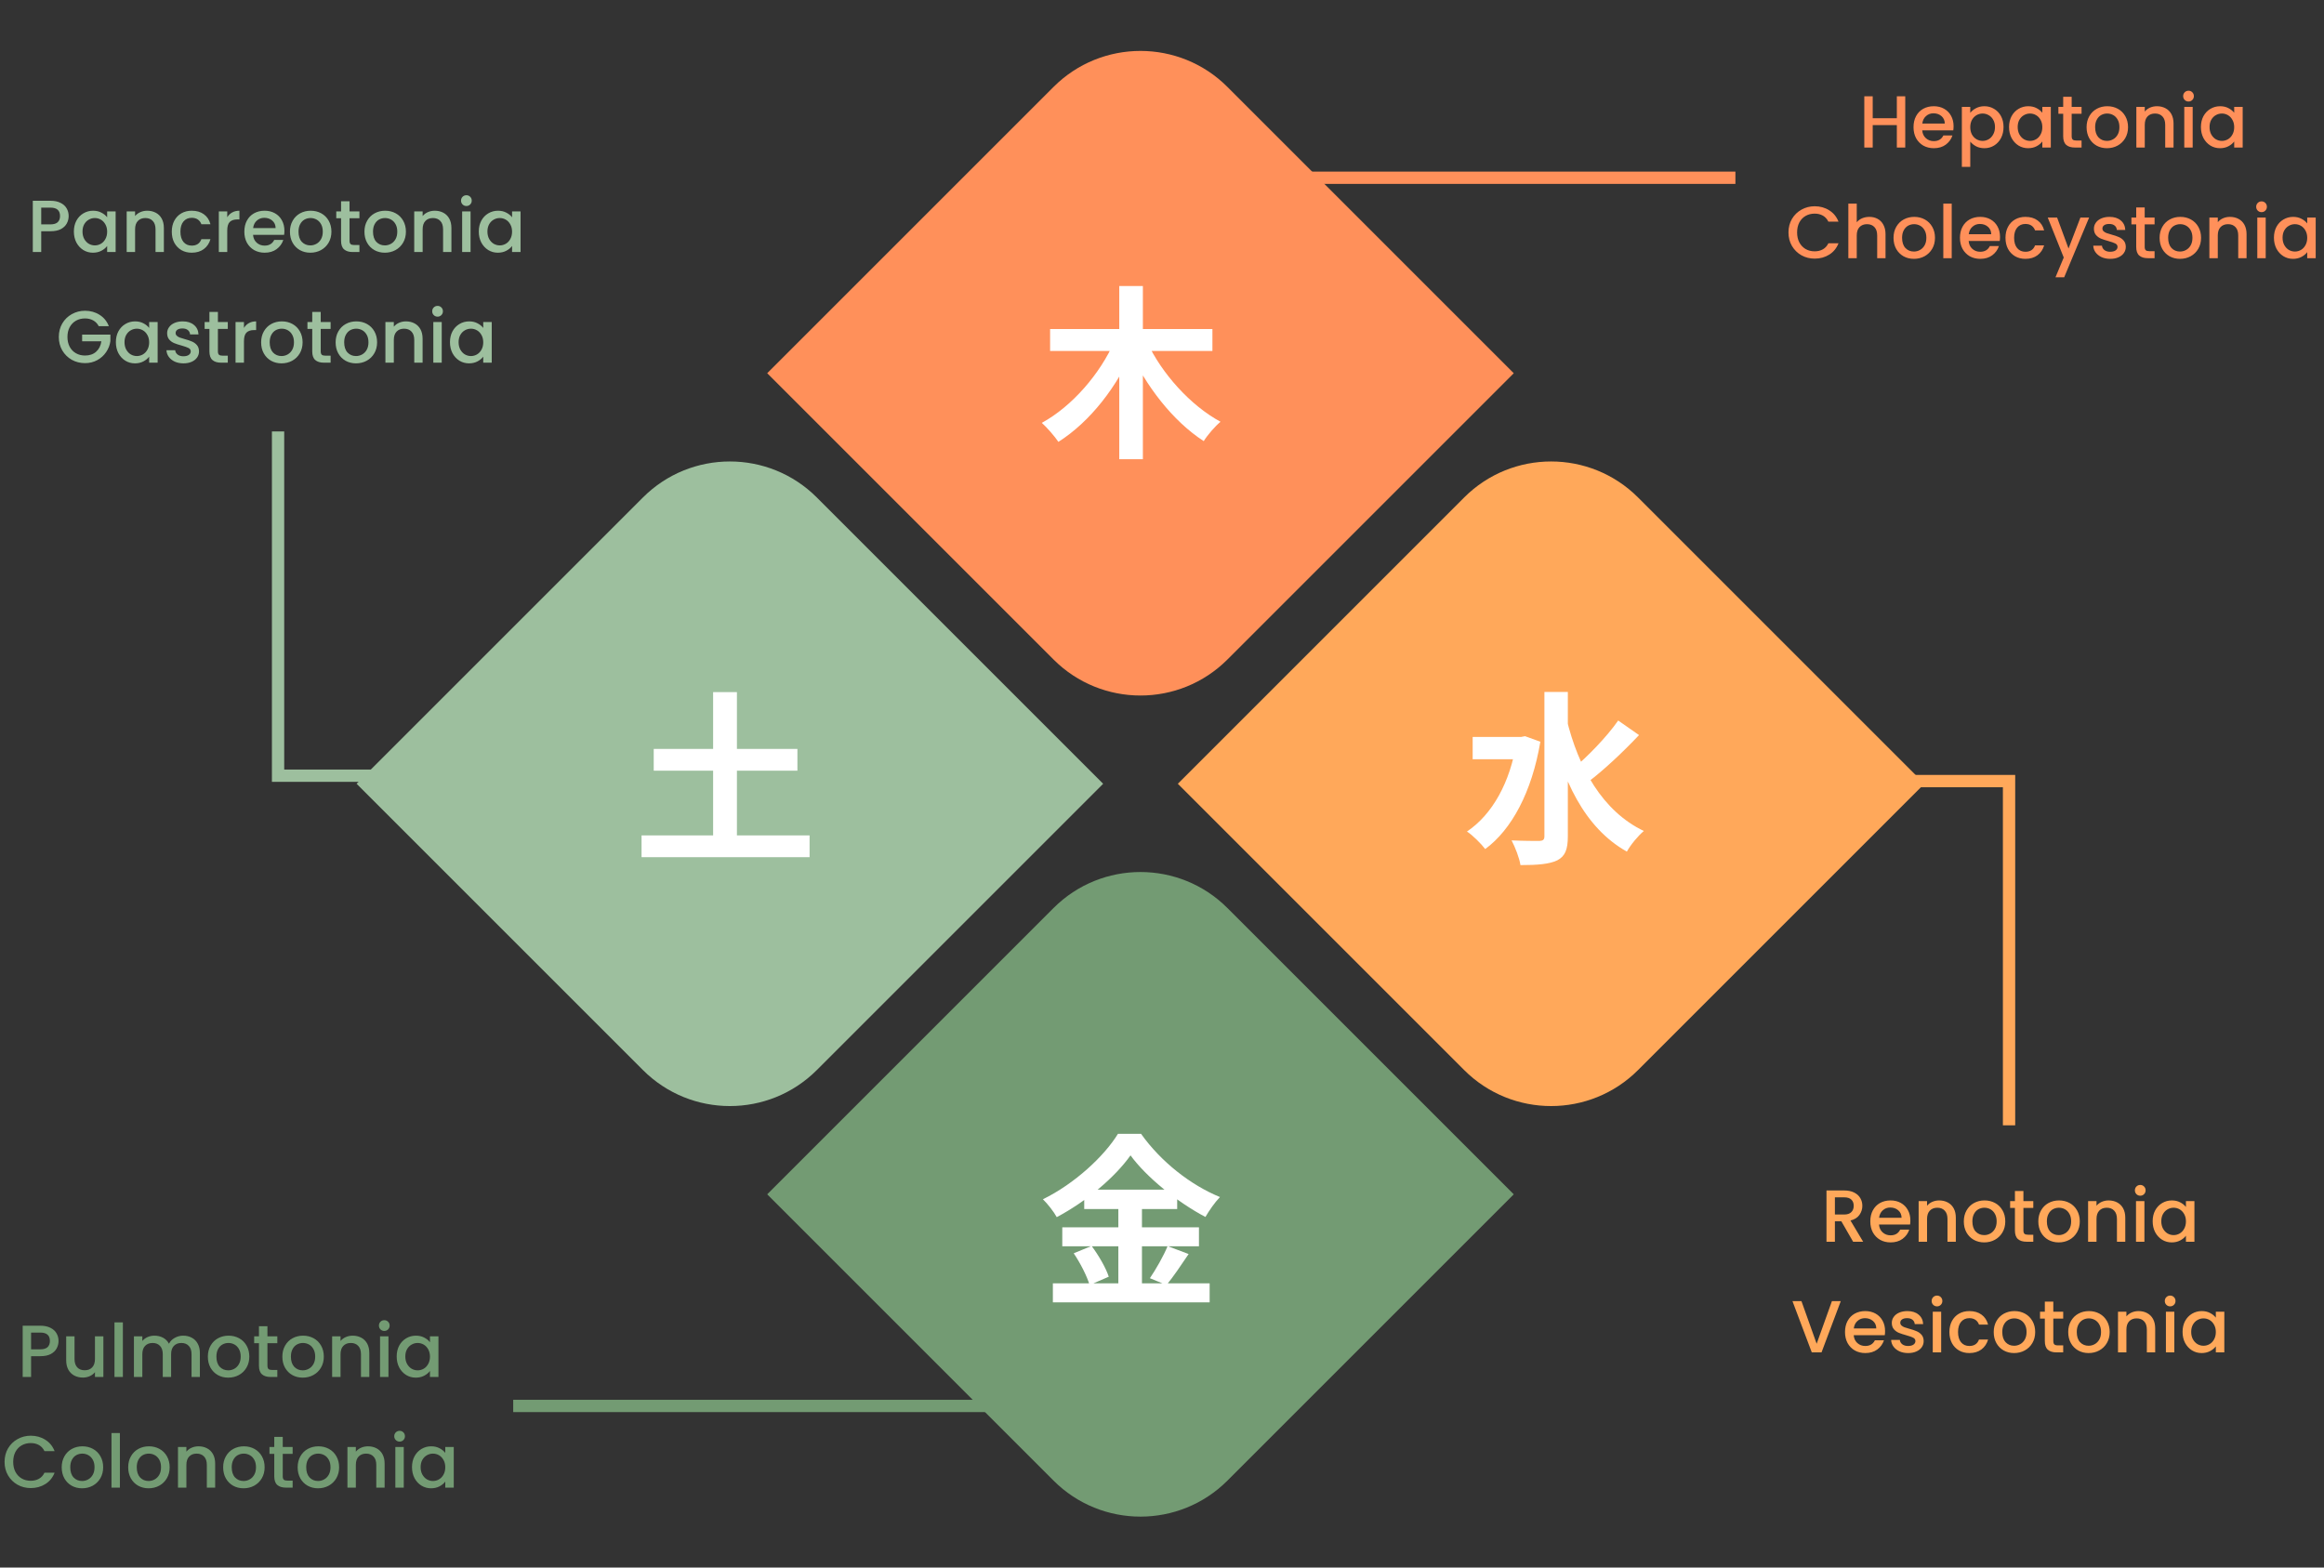 <svg width="378" height="255" viewBox="0 0 378 255" fill="none" xmlns="http://www.w3.org/2000/svg">
<rect x="0" y="0" width="378" height="255" fill="#333333" stroke="none"/>
<path d="M309.89 15.66V24H308.522V20.352H304.598V24H303.23V15.66H304.598V19.236H308.522V15.66H309.89ZM317.751 20.532C317.751 20.78 317.735 21.004 317.703 21.204H312.651C312.691 21.732 312.887 22.156 313.239 22.476C313.591 22.796 314.023 22.956 314.535 22.956C315.271 22.956 315.791 22.648 316.095 22.032H317.571C317.371 22.64 317.007 23.14 316.479 23.532C315.959 23.916 315.311 24.108 314.535 24.108C313.903 24.108 313.335 23.968 312.831 23.688C312.335 23.4 311.943 23 311.655 22.488C311.375 21.968 311.235 21.368 311.235 20.688C311.235 20.008 311.371 19.412 311.643 18.9C311.923 18.38 312.311 17.98 312.807 17.7C313.311 17.42 313.887 17.28 314.535 17.28C315.159 17.28 315.715 17.416 316.203 17.688C316.691 17.96 317.071 18.344 317.343 18.84C317.615 19.328 317.751 19.892 317.751 20.532ZM316.323 20.1C316.315 19.596 316.135 19.192 315.783 18.888C315.431 18.584 314.995 18.432 314.475 18.432C314.003 18.432 313.599 18.584 313.263 18.888C312.927 19.184 312.727 19.588 312.663 20.1H316.323ZM320.465 18.36C320.697 18.056 321.013 17.8 321.413 17.592C321.813 17.384 322.265 17.28 322.769 17.28C323.345 17.28 323.869 17.424 324.341 17.712C324.821 17.992 325.197 18.388 325.469 18.9C325.741 19.412 325.877 20 325.877 20.664C325.877 21.328 325.741 21.924 325.469 22.452C325.197 22.972 324.821 23.38 324.341 23.676C323.869 23.964 323.345 24.108 322.769 24.108C322.265 24.108 321.817 24.008 321.425 23.808C321.033 23.6 320.713 23.344 320.465 23.04V27.144H319.097V17.388H320.465V18.36ZM324.485 20.664C324.485 20.208 324.389 19.816 324.197 19.488C324.013 19.152 323.765 18.9 323.453 18.732C323.149 18.556 322.821 18.468 322.469 18.468C322.125 18.468 321.797 18.556 321.485 18.732C321.181 18.908 320.933 19.164 320.741 19.5C320.557 19.836 320.465 20.232 320.465 20.688C320.465 21.144 320.557 21.544 320.741 21.888C320.933 22.224 321.181 22.48 321.485 22.656C321.797 22.832 322.125 22.92 322.469 22.92C322.821 22.92 323.149 22.832 323.453 22.656C323.765 22.472 324.013 22.208 324.197 21.864C324.389 21.52 324.485 21.12 324.485 20.664ZM326.774 20.664C326.774 20 326.91 19.412 327.182 18.9C327.462 18.388 327.838 17.992 328.31 17.712C328.79 17.424 329.318 17.28 329.894 17.28C330.414 17.28 330.866 17.384 331.25 17.592C331.642 17.792 331.954 18.044 332.186 18.348V17.388H333.566V24H332.186V23.016C331.954 23.328 331.638 23.588 331.238 23.796C330.838 24.004 330.382 24.108 329.87 24.108C329.302 24.108 328.782 23.964 328.31 23.676C327.838 23.38 327.462 22.972 327.182 22.452C326.91 21.924 326.774 21.328 326.774 20.664ZM332.186 20.688C332.186 20.232 332.09 19.836 331.898 19.5C331.714 19.164 331.47 18.908 331.166 18.732C330.862 18.556 330.534 18.468 330.182 18.468C329.83 18.468 329.502 18.556 329.198 18.732C328.894 18.9 328.646 19.152 328.454 19.488C328.27 19.816 328.178 20.208 328.178 20.664C328.178 21.12 328.27 21.52 328.454 21.864C328.646 22.208 328.894 22.472 329.198 22.656C329.51 22.832 329.838 22.92 330.182 22.92C330.534 22.92 330.862 22.832 331.166 22.656C331.47 22.48 331.714 22.224 331.898 21.888C332.09 21.544 332.186 21.144 332.186 20.688ZM336.959 18.504V22.164C336.959 22.412 337.015 22.592 337.127 22.704C337.247 22.808 337.447 22.86 337.727 22.86H338.567V24H337.487C336.871 24 336.399 23.856 336.071 23.568C335.743 23.28 335.579 22.812 335.579 22.164V18.504H334.799V17.388H335.579V15.744H336.959V17.388H338.567V18.504H336.959ZM342.696 24.108C342.072 24.108 341.508 23.968 341.004 23.688C340.5 23.4 340.104 23 339.816 22.488C339.528 21.968 339.384 21.368 339.384 20.688C339.384 20.016 339.532 19.42 339.828 18.9C340.124 18.38 340.528 17.98 341.04 17.7C341.552 17.42 342.124 17.28 342.756 17.28C343.388 17.28 343.96 17.42 344.472 17.7C344.984 17.98 345.388 18.38 345.684 18.9C345.98 19.42 346.128 20.016 346.128 20.688C346.128 21.36 345.976 21.956 345.672 22.476C345.368 22.996 344.952 23.4 344.424 23.688C343.904 23.968 343.328 24.108 342.696 24.108ZM342.696 22.92C343.048 22.92 343.376 22.836 343.68 22.668C343.992 22.5 344.244 22.248 344.436 21.912C344.628 21.576 344.724 21.168 344.724 20.688C344.724 20.208 344.632 19.804 344.448 19.476C344.264 19.14 344.02 18.888 343.716 18.72C343.412 18.552 343.084 18.468 342.732 18.468C342.38 18.468 342.052 18.552 341.748 18.72C341.452 18.888 341.216 19.14 341.04 19.476C340.864 19.804 340.776 20.208 340.776 20.688C340.776 21.4 340.956 21.952 341.316 22.344C341.684 22.728 342.144 22.92 342.696 22.92ZM350.816 17.28C351.336 17.28 351.8 17.388 352.208 17.604C352.624 17.82 352.948 18.14 353.18 18.564C353.412 18.988 353.528 19.5 353.528 20.1V24H352.172V20.304C352.172 19.712 352.024 19.26 351.728 18.948C351.432 18.628 351.028 18.468 350.516 18.468C350.004 18.468 349.596 18.628 349.292 18.948C348.996 19.26 348.848 19.712 348.848 20.304V24H347.48V17.388H348.848V18.144C349.072 17.872 349.356 17.66 349.7 17.508C350.052 17.356 350.424 17.28 350.816 17.28ZM355.969 16.512C355.721 16.512 355.513 16.428 355.345 16.26C355.177 16.092 355.093 15.884 355.093 15.636C355.093 15.388 355.177 15.18 355.345 15.012C355.513 14.844 355.721 14.76 355.969 14.76C356.209 14.76 356.413 14.844 356.581 15.012C356.749 15.18 356.833 15.388 356.833 15.636C356.833 15.884 356.749 16.092 356.581 16.26C356.413 16.428 356.209 16.512 355.969 16.512ZM356.641 17.388V24H355.273V17.388H356.641ZM357.981 20.664C357.981 20 358.117 19.412 358.389 18.9C358.669 18.388 359.045 17.992 359.517 17.712C359.997 17.424 360.525 17.28 361.101 17.28C361.621 17.28 362.073 17.384 362.457 17.592C362.849 17.792 363.161 18.044 363.393 18.348V17.388H364.773V24H363.393V23.016C363.161 23.328 362.845 23.588 362.445 23.796C362.045 24.004 361.589 24.108 361.077 24.108C360.509 24.108 359.989 23.964 359.517 23.676C359.045 23.38 358.669 22.972 358.389 22.452C358.117 21.924 357.981 21.328 357.981 20.664ZM363.393 20.688C363.393 20.232 363.297 19.836 363.105 19.5C362.921 19.164 362.677 18.908 362.373 18.732C362.069 18.556 361.741 18.468 361.389 18.468C361.037 18.468 360.709 18.556 360.405 18.732C360.101 18.9 359.853 19.152 359.661 19.488C359.477 19.816 359.385 20.208 359.385 20.664C359.385 21.12 359.477 21.52 359.661 21.864C359.853 22.208 360.101 22.472 360.405 22.656C360.717 22.832 361.045 22.92 361.389 22.92C361.741 22.92 362.069 22.832 362.373 22.656C362.677 22.48 362.921 22.224 363.105 21.888C363.297 21.544 363.393 21.144 363.393 20.688ZM290.897 37.812C290.897 36.996 291.085 36.264 291.461 35.616C291.845 34.968 292.361 34.464 293.009 34.104C293.665 33.736 294.381 33.552 295.157 33.552C296.045 33.552 296.833 33.772 297.521 34.212C298.217 34.644 298.721 35.26 299.033 36.06H297.389C297.173 35.62 296.873 35.292 296.489 35.076C296.105 34.86 295.661 34.752 295.157 34.752C294.605 34.752 294.113 34.876 293.681 35.124C293.249 35.372 292.909 35.728 292.661 36.192C292.421 36.656 292.301 37.196 292.301 37.812C292.301 38.428 292.421 38.968 292.661 39.432C292.909 39.896 293.249 40.256 293.681 40.512C294.113 40.76 294.605 40.884 295.157 40.884C295.661 40.884 296.105 40.776 296.489 40.56C296.873 40.344 297.173 40.016 297.389 39.576H299.033C298.721 40.376 298.217 40.992 297.521 41.424C296.833 41.856 296.045 42.072 295.157 42.072C294.373 42.072 293.657 41.892 293.009 41.532C292.361 41.164 291.845 40.656 291.461 40.008C291.085 39.36 290.897 38.628 290.897 37.812ZM304.054 35.28C304.558 35.28 305.006 35.388 305.398 35.604C305.798 35.82 306.11 36.14 306.334 36.564C306.566 36.988 306.682 37.5 306.682 38.1V42H305.326V38.304C305.326 37.712 305.178 37.26 304.882 36.948C304.586 36.628 304.182 36.468 303.67 36.468C303.158 36.468 302.75 36.628 302.446 36.948C302.15 37.26 302.002 37.712 302.002 38.304V42H300.634V33.12H302.002V36.156C302.234 35.876 302.526 35.66 302.878 35.508C303.238 35.356 303.63 35.28 304.054 35.28ZM311.295 42.108C310.671 42.108 310.107 41.968 309.603 41.688C309.099 41.4 308.703 41 308.415 40.488C308.127 39.968 307.983 39.368 307.983 38.688C307.983 38.016 308.131 37.42 308.427 36.9C308.723 36.38 309.127 35.98 309.639 35.7C310.151 35.42 310.723 35.28 311.355 35.28C311.987 35.28 312.559 35.42 313.071 35.7C313.583 35.98 313.987 36.38 314.283 36.9C314.579 37.42 314.727 38.016 314.727 38.688C314.727 39.36 314.575 39.956 314.271 40.476C313.967 40.996 313.551 41.4 313.023 41.688C312.503 41.968 311.927 42.108 311.295 42.108ZM311.295 40.92C311.647 40.92 311.975 40.836 312.279 40.668C312.591 40.5 312.843 40.248 313.035 39.912C313.227 39.576 313.323 39.168 313.323 38.688C313.323 38.208 313.231 37.804 313.047 37.476C312.863 37.14 312.619 36.888 312.315 36.72C312.011 36.552 311.683 36.468 311.331 36.468C310.979 36.468 310.651 36.552 310.347 36.72C310.051 36.888 309.815 37.14 309.639 37.476C309.463 37.804 309.375 38.208 309.375 38.688C309.375 39.4 309.555 39.952 309.915 40.344C310.283 40.728 310.743 40.92 311.295 40.92ZM317.448 33.12V42H316.08V33.12H317.448ZM325.304 38.532C325.304 38.78 325.288 39.004 325.256 39.204H320.204C320.244 39.732 320.44 40.156 320.792 40.476C321.144 40.796 321.576 40.956 322.088 40.956C322.824 40.956 323.344 40.648 323.648 40.032H325.124C324.924 40.64 324.56 41.14 324.032 41.532C323.512 41.916 322.864 42.108 322.088 42.108C321.456 42.108 320.888 41.968 320.384 41.688C319.888 41.4 319.496 41 319.208 40.488C318.928 39.968 318.788 39.368 318.788 38.688C318.788 38.008 318.924 37.412 319.196 36.9C319.476 36.38 319.864 35.98 320.36 35.7C320.864 35.42 321.44 35.28 322.088 35.28C322.712 35.28 323.268 35.416 323.756 35.688C324.244 35.96 324.624 36.344 324.896 36.84C325.168 37.328 325.304 37.892 325.304 38.532ZM323.876 38.1C323.868 37.596 323.688 37.192 323.336 36.888C322.984 36.584 322.548 36.432 322.028 36.432C321.556 36.432 321.152 36.584 320.816 36.888C320.48 37.184 320.28 37.588 320.216 38.1H323.876ZM326.194 38.688C326.194 38.008 326.33 37.412 326.602 36.9C326.882 36.38 327.266 35.98 327.754 35.7C328.242 35.42 328.802 35.28 329.434 35.28C330.234 35.28 330.894 35.472 331.414 35.856C331.942 36.232 332.298 36.772 332.482 37.476H331.006C330.886 37.148 330.694 36.892 330.43 36.708C330.166 36.524 329.834 36.432 329.434 36.432C328.874 36.432 328.426 36.632 328.09 37.032C327.762 37.424 327.598 37.976 327.598 38.688C327.598 39.4 327.762 39.956 328.09 40.356C328.426 40.756 328.874 40.956 329.434 40.956C330.226 40.956 330.75 40.608 331.006 39.912H332.482C332.29 40.584 331.93 41.12 331.402 41.52C330.874 41.912 330.218 42.108 329.434 42.108C328.802 42.108 328.242 41.968 327.754 41.688C327.266 41.4 326.882 41 326.602 40.488C326.33 39.968 326.194 39.368 326.194 38.688ZM339.797 35.388L335.741 45.108H334.325L335.669 41.892L333.065 35.388H334.589L336.449 40.428L338.381 35.388H339.797ZM343.23 42.108C342.71 42.108 342.242 42.016 341.826 41.832C341.418 41.64 341.094 41.384 340.854 41.064C340.614 40.736 340.486 40.372 340.47 39.972H341.886C341.91 40.252 342.042 40.488 342.282 40.68C342.53 40.864 342.838 40.956 343.206 40.956C343.59 40.956 343.886 40.884 344.094 40.74C344.31 40.588 344.418 40.396 344.418 40.164C344.418 39.916 344.298 39.732 344.058 39.612C343.826 39.492 343.454 39.36 342.942 39.216C342.446 39.08 342.042 38.948 341.73 38.82C341.418 38.692 341.146 38.496 340.914 38.232C340.69 37.968 340.578 37.62 340.578 37.188C340.578 36.836 340.682 36.516 340.89 36.228C341.098 35.932 341.394 35.7 341.778 35.532C342.17 35.364 342.618 35.28 343.122 35.28C343.874 35.28 344.478 35.472 344.934 35.856C345.398 36.232 345.646 36.748 345.678 37.404H344.31C344.286 37.108 344.166 36.872 343.95 36.696C343.734 36.52 343.442 36.432 343.074 36.432C342.714 36.432 342.438 36.5 342.246 36.636C342.054 36.772 341.958 36.952 341.958 37.176C341.958 37.352 342.022 37.5 342.15 37.62C342.278 37.74 342.434 37.836 342.618 37.908C342.802 37.972 343.074 38.056 343.434 38.16C343.914 38.288 344.306 38.42 344.61 38.556C344.922 38.684 345.19 38.876 345.414 39.132C345.638 39.388 345.754 39.728 345.762 40.152C345.762 40.528 345.658 40.864 345.45 41.16C345.242 41.456 344.946 41.688 344.562 41.856C344.186 42.024 343.742 42.108 343.23 42.108ZM348.836 36.504V40.164C348.836 40.412 348.892 40.592 349.004 40.704C349.124 40.808 349.324 40.86 349.604 40.86H350.444V42H349.364C348.748 42 348.276 41.856 347.948 41.568C347.62 41.28 347.456 40.812 347.456 40.164V36.504H346.676V35.388H347.456V33.744H348.836V35.388H350.444V36.504H348.836ZM354.573 42.108C353.949 42.108 353.385 41.968 352.881 41.688C352.377 41.4 351.981 41 351.693 40.488C351.405 39.968 351.261 39.368 351.261 38.688C351.261 38.016 351.409 37.42 351.705 36.9C352.001 36.38 352.405 35.98 352.917 35.7C353.429 35.42 354.001 35.28 354.633 35.28C355.265 35.28 355.837 35.42 356.349 35.7C356.861 35.98 357.265 36.38 357.561 36.9C357.857 37.42 358.005 38.016 358.005 38.688C358.005 39.36 357.853 39.956 357.549 40.476C357.245 40.996 356.829 41.4 356.301 41.688C355.781 41.968 355.205 42.108 354.573 42.108ZM354.573 40.92C354.925 40.92 355.253 40.836 355.557 40.668C355.869 40.5 356.121 40.248 356.313 39.912C356.505 39.576 356.601 39.168 356.601 38.688C356.601 38.208 356.509 37.804 356.325 37.476C356.141 37.14 355.897 36.888 355.593 36.72C355.289 36.552 354.961 36.468 354.609 36.468C354.257 36.468 353.929 36.552 353.625 36.72C353.329 36.888 353.093 37.14 352.917 37.476C352.741 37.804 352.653 38.208 352.653 38.688C352.653 39.4 352.833 39.952 353.193 40.344C353.561 40.728 354.021 40.92 354.573 40.92ZM362.693 35.28C363.213 35.28 363.677 35.388 364.085 35.604C364.501 35.82 364.825 36.14 365.057 36.564C365.289 36.988 365.405 37.5 365.405 38.1V42H364.049V38.304C364.049 37.712 363.901 37.26 363.605 36.948C363.309 36.628 362.905 36.468 362.393 36.468C361.881 36.468 361.473 36.628 361.169 36.948C360.873 37.26 360.725 37.712 360.725 38.304V42H359.357V35.388H360.725V36.144C360.949 35.872 361.233 35.66 361.577 35.508C361.929 35.356 362.301 35.28 362.693 35.28ZM367.846 34.512C367.598 34.512 367.39 34.428 367.222 34.26C367.054 34.092 366.97 33.884 366.97 33.636C366.97 33.388 367.054 33.18 367.222 33.012C367.39 32.844 367.598 32.76 367.846 32.76C368.086 32.76 368.29 32.844 368.458 33.012C368.626 33.18 368.71 33.388 368.71 33.636C368.71 33.884 368.626 34.092 368.458 34.26C368.29 34.428 368.086 34.512 367.846 34.512ZM368.518 35.388V42H367.15V35.388H368.518ZM369.858 38.664C369.858 38 369.994 37.412 370.266 36.9C370.546 36.388 370.922 35.992 371.394 35.712C371.874 35.424 372.402 35.28 372.978 35.28C373.498 35.28 373.95 35.384 374.334 35.592C374.726 35.792 375.038 36.044 375.27 36.348V35.388H376.65V42H375.27V41.016C375.038 41.328 374.722 41.588 374.322 41.796C373.922 42.004 373.466 42.108 372.954 42.108C372.386 42.108 371.866 41.964 371.394 41.676C370.922 41.38 370.546 40.972 370.266 40.452C369.994 39.924 369.858 39.328 369.858 38.664ZM375.27 38.688C375.27 38.232 375.174 37.836 374.982 37.5C374.798 37.164 374.554 36.908 374.25 36.732C373.946 36.556 373.618 36.468 373.266 36.468C372.914 36.468 372.586 36.556 372.282 36.732C371.978 36.9 371.73 37.152 371.538 37.488C371.354 37.816 371.262 38.208 371.262 38.664C371.262 39.12 371.354 39.52 371.538 39.864C371.73 40.208 371.978 40.472 372.282 40.656C372.594 40.832 372.922 40.92 373.266 40.92C373.618 40.92 373.946 40.832 374.25 40.656C374.554 40.48 374.798 40.224 374.982 39.888C375.174 39.544 375.27 39.144 375.27 38.688Z" fill="#FF905A"/>
<path d="M11.168 35.144C11.168 35.568 11.068 35.968 10.867 36.344C10.668 36.72 10.348 37.028 9.908 37.268C9.468 37.5 8.904 37.616 8.216 37.616H6.704V41H5.336V32.66H8.216C8.856 32.66 9.396 32.772 9.836 32.996C10.284 33.212 10.616 33.508 10.832 33.884C11.056 34.26 11.168 34.68 11.168 35.144ZM8.216 36.5C8.736 36.5 9.124 36.384 9.38 36.152C9.636 35.912 9.764 35.576 9.764 35.144C9.764 34.232 9.248 33.776 8.216 33.776H6.704V36.5H8.216ZM12.016 37.664C12.016 37 12.152 36.412 12.424 35.9C12.704 35.388 13.08 34.992 13.552 34.712C14.032 34.424 14.56 34.28 15.136 34.28C15.656 34.28 16.108 34.384 16.492 34.592C16.884 34.792 17.196 35.044 17.428 35.348V34.388H18.808V41H17.428V40.016C17.196 40.328 16.88 40.588 16.48 40.796C16.08 41.004 15.624 41.108 15.112 41.108C14.544 41.108 14.024 40.964 13.552 40.676C13.08 40.38 12.704 39.972 12.424 39.452C12.152 38.924 12.016 38.328 12.016 37.664ZM17.428 37.688C17.428 37.232 17.332 36.836 17.14 36.5C16.956 36.164 16.712 35.908 16.408 35.732C16.104 35.556 15.776 35.468 15.424 35.468C15.072 35.468 14.744 35.556 14.44 35.732C14.136 35.9 13.888 36.152 13.696 36.488C13.512 36.816 13.42 37.208 13.42 37.664C13.42 38.12 13.512 38.52 13.696 38.864C13.888 39.208 14.136 39.472 14.44 39.656C14.752 39.832 15.08 39.92 15.424 39.92C15.776 39.92 16.104 39.832 16.408 39.656C16.712 39.48 16.956 39.224 17.14 38.888C17.332 38.544 17.428 38.144 17.428 37.688ZM23.941 34.28C24.461 34.28 24.925 34.388 25.333 34.604C25.749 34.82 26.073 35.14 26.305 35.564C26.537 35.988 26.653 36.5 26.653 37.1V41H25.297V37.304C25.297 36.712 25.149 36.26 24.853 35.948C24.557 35.628 24.153 35.468 23.641 35.468C23.129 35.468 22.721 35.628 22.417 35.948C22.121 36.26 21.973 36.712 21.973 37.304V41H20.605V34.388H21.973V35.144C22.197 34.872 22.481 34.66 22.825 34.508C23.177 34.356 23.549 34.28 23.941 34.28ZM27.942 37.688C27.942 37.008 28.078 36.412 28.35 35.9C28.63 35.38 29.014 34.98 29.502 34.7C29.99 34.42 30.55 34.28 31.182 34.28C31.982 34.28 32.642 34.472 33.162 34.856C33.69 35.232 34.046 35.772 34.23 36.476H32.754C32.634 36.148 32.442 35.892 32.178 35.708C31.914 35.524 31.582 35.432 31.182 35.432C30.622 35.432 30.174 35.632 29.838 36.032C29.51 36.424 29.346 36.976 29.346 37.688C29.346 38.4 29.51 38.956 29.838 39.356C30.174 39.756 30.622 39.956 31.182 39.956C31.974 39.956 32.498 39.608 32.754 38.912H34.23C34.038 39.584 33.678 40.12 33.15 40.52C32.622 40.912 31.966 41.108 31.182 41.108C30.55 41.108 29.99 40.968 29.502 40.688C29.014 40.4 28.63 40 28.35 39.488C28.078 38.968 27.942 38.368 27.942 37.688ZM36.961 35.348C37.161 35.012 37.425 34.752 37.753 34.568C38.089 34.376 38.485 34.28 38.941 34.28V35.696H38.593C38.057 35.696 37.649 35.832 37.369 36.104C37.097 36.376 36.961 36.848 36.961 37.52V41H35.593V34.388H36.961V35.348ZM46.259 37.532C46.259 37.78 46.243 38.004 46.211 38.204H41.159C41.199 38.732 41.395 39.156 41.747 39.476C42.099 39.796 42.531 39.956 43.043 39.956C43.779 39.956 44.299 39.648 44.603 39.032H46.079C45.879 39.64 45.515 40.14 44.987 40.532C44.467 40.916 43.819 41.108 43.043 41.108C42.411 41.108 41.843 40.968 41.339 40.688C40.843 40.4 40.451 40 40.163 39.488C39.883 38.968 39.743 38.368 39.743 37.688C39.743 37.008 39.879 36.412 40.151 35.9C40.431 35.38 40.819 34.98 41.315 34.7C41.819 34.42 42.395 34.28 43.043 34.28C43.667 34.28 44.223 34.416 44.711 34.688C45.199 34.96 45.579 35.344 45.851 35.84C46.123 36.328 46.259 36.892 46.259 37.532ZM44.831 37.1C44.823 36.596 44.643 36.192 44.291 35.888C43.939 35.584 43.503 35.432 42.983 35.432C42.511 35.432 42.107 35.584 41.771 35.888C41.435 36.184 41.235 36.588 41.171 37.1H44.831ZM50.473 41.108C49.849 41.108 49.285 40.968 48.781 40.688C48.277 40.4 47.881 40 47.593 39.488C47.305 38.968 47.161 38.368 47.161 37.688C47.161 37.016 47.309 36.42 47.605 35.9C47.901 35.38 48.305 34.98 48.817 34.7C49.329 34.42 49.901 34.28 50.533 34.28C51.165 34.28 51.737 34.42 52.249 34.7C52.761 34.98 53.165 35.38 53.461 35.9C53.757 36.42 53.905 37.016 53.905 37.688C53.905 38.36 53.753 38.956 53.449 39.476C53.145 39.996 52.729 40.4 52.201 40.688C51.681 40.968 51.105 41.108 50.473 41.108ZM50.473 39.92C50.825 39.92 51.153 39.836 51.457 39.668C51.769 39.5 52.021 39.248 52.213 38.912C52.405 38.576 52.501 38.168 52.501 37.688C52.501 37.208 52.409 36.804 52.225 36.476C52.041 36.14 51.797 35.888 51.493 35.72C51.189 35.552 50.861 35.468 50.509 35.468C50.157 35.468 49.829 35.552 49.525 35.72C49.229 35.888 48.993 36.14 48.817 36.476C48.641 36.804 48.553 37.208 48.553 37.688C48.553 38.4 48.733 38.952 49.093 39.344C49.461 39.728 49.921 39.92 50.473 39.92ZM56.853 35.504V39.164C56.853 39.412 56.909 39.592 57.021 39.704C57.141 39.808 57.341 39.86 57.621 39.86H58.461V41H57.381C56.765 41 56.293 40.856 55.965 40.568C55.637 40.28 55.473 39.812 55.473 39.164V35.504H54.693V34.388H55.473V32.744H56.853V34.388H58.461V35.504H56.853ZM62.59 41.108C61.966 41.108 61.402 40.968 60.898 40.688C60.394 40.4 59.998 40 59.71 39.488C59.422 38.968 59.278 38.368 59.278 37.688C59.278 37.016 59.426 36.42 59.722 35.9C60.018 35.38 60.422 34.98 60.934 34.7C61.446 34.42 62.018 34.28 62.65 34.28C63.282 34.28 63.854 34.42 64.366 34.7C64.878 34.98 65.282 35.38 65.578 35.9C65.874 36.42 66.022 37.016 66.022 37.688C66.022 38.36 65.87 38.956 65.566 39.476C65.262 39.996 64.846 40.4 64.318 40.688C63.798 40.968 63.222 41.108 62.59 41.108ZM62.59 39.92C62.942 39.92 63.27 39.836 63.574 39.668C63.886 39.5 64.138 39.248 64.33 38.912C64.522 38.576 64.618 38.168 64.618 37.688C64.618 37.208 64.526 36.804 64.342 36.476C64.158 36.14 63.914 35.888 63.61 35.72C63.306 35.552 62.978 35.468 62.626 35.468C62.274 35.468 61.946 35.552 61.642 35.72C61.346 35.888 61.11 36.14 60.934 36.476C60.758 36.804 60.67 37.208 60.67 37.688C60.67 38.4 60.85 38.952 61.21 39.344C61.578 39.728 62.038 39.92 62.59 39.92ZM70.711 34.28C71.231 34.28 71.695 34.388 72.103 34.604C72.519 34.82 72.843 35.14 73.075 35.564C73.307 35.988 73.423 36.5 73.423 37.1V41H72.067V37.304C72.067 36.712 71.919 36.26 71.623 35.948C71.327 35.628 70.923 35.468 70.411 35.468C69.899 35.468 69.491 35.628 69.187 35.948C68.891 36.26 68.743 36.712 68.743 37.304V41H67.375V34.388H68.743V35.144C68.967 34.872 69.251 34.66 69.595 34.508C69.947 34.356 70.319 34.28 70.711 34.28ZM75.864 33.512C75.616 33.512 75.408 33.428 75.24 33.26C75.072 33.092 74.988 32.884 74.988 32.636C74.988 32.388 75.072 32.18 75.24 32.012C75.408 31.844 75.616 31.76 75.864 31.76C76.104 31.76 76.308 31.844 76.476 32.012C76.644 32.18 76.728 32.388 76.728 32.636C76.728 32.884 76.644 33.092 76.476 33.26C76.308 33.428 76.104 33.512 75.864 33.512ZM76.536 34.388V41H75.168V34.388H76.536ZM77.876 37.664C77.876 37 78.012 36.412 78.284 35.9C78.564 35.388 78.94 34.992 79.412 34.712C79.892 34.424 80.42 34.28 80.996 34.28C81.516 34.28 81.968 34.384 82.352 34.592C82.744 34.792 83.056 35.044 83.288 35.348V34.388H84.668V41H83.288V40.016C83.056 40.328 82.74 40.588 82.34 40.796C81.94 41.004 81.484 41.108 80.972 41.108C80.404 41.108 79.884 40.964 79.412 40.676C78.94 40.38 78.564 39.972 78.284 39.452C78.012 38.924 77.876 38.328 77.876 37.664ZM83.288 37.688C83.288 37.232 83.192 36.836 83 36.5C82.816 36.164 82.572 35.908 82.268 35.732C81.964 35.556 81.636 35.468 81.284 35.468C80.932 35.468 80.604 35.556 80.3 35.732C79.996 35.9 79.748 36.152 79.556 36.488C79.372 36.816 79.28 37.208 79.28 37.664C79.28 38.12 79.372 38.52 79.556 38.864C79.748 39.208 79.996 39.472 80.3 39.656C80.612 39.832 80.94 39.92 81.284 39.92C81.636 39.92 81.964 39.832 82.268 39.656C82.572 39.48 82.816 39.224 83 38.888C83.192 38.544 83.288 38.144 83.288 37.688ZM16.059 53.06C15.843 52.644 15.543 52.332 15.159 52.124C14.775 51.908 14.331 51.8 13.827 51.8C13.275 51.8 12.783 51.924 12.351 52.172C11.919 52.42 11.579 52.772 11.331 53.228C11.091 53.684 10.971 54.212 10.971 54.812C10.971 55.412 11.091 55.944 11.331 56.408C11.579 56.864 11.919 57.216 12.351 57.464C12.783 57.712 13.275 57.836 13.827 57.836C14.571 57.836 15.175 57.628 15.639 57.212C16.103 56.796 16.387 56.232 16.491 55.52H13.359V54.428H17.955V55.496C17.867 56.144 17.635 56.74 17.259 57.284C16.891 57.828 16.407 58.264 15.807 58.592C15.215 58.912 14.555 59.072 13.827 59.072C13.043 59.072 12.327 58.892 11.679 58.532C11.031 58.164 10.515 57.656 10.131 57.008C9.755 56.36 9.567 55.628 9.567 54.812C9.567 53.996 9.755 53.264 10.131 52.616C10.515 51.968 11.031 51.464 11.679 51.104C12.335 50.736 13.051 50.552 13.827 50.552C14.715 50.552 15.503 50.772 16.191 51.212C16.887 51.644 17.391 52.26 17.703 53.06H16.059ZM18.848 55.664C18.848 55 18.984 54.412 19.256 53.9C19.536 53.388 19.912 52.992 20.384 52.712C20.864 52.424 21.392 52.28 21.968 52.28C22.488 52.28 22.94 52.384 23.324 52.592C23.716 52.792 24.028 53.044 24.26 53.348V52.388H25.64V59H24.26V58.016C24.028 58.328 23.712 58.588 23.312 58.796C22.912 59.004 22.456 59.108 21.944 59.108C21.376 59.108 20.856 58.964 20.384 58.676C19.912 58.38 19.536 57.972 19.256 57.452C18.984 56.924 18.848 56.328 18.848 55.664ZM24.26 55.688C24.26 55.232 24.164 54.836 23.972 54.5C23.788 54.164 23.544 53.908 23.24 53.732C22.936 53.556 22.608 53.468 22.256 53.468C21.904 53.468 21.576 53.556 21.272 53.732C20.968 53.9 20.72 54.152 20.528 54.488C20.344 54.816 20.252 55.208 20.252 55.664C20.252 56.12 20.344 56.52 20.528 56.864C20.72 57.208 20.968 57.472 21.272 57.656C21.584 57.832 21.912 57.92 22.256 57.92C22.608 57.92 22.936 57.832 23.24 57.656C23.544 57.48 23.788 57.224 23.972 56.888C24.164 56.544 24.26 56.144 24.26 55.688ZM29.837 59.108C29.317 59.108 28.849 59.016 28.433 58.832C28.025 58.64 27.701 58.384 27.461 58.064C27.221 57.736 27.093 57.372 27.077 56.972H28.493C28.517 57.252 28.649 57.488 28.889 57.68C29.137 57.864 29.445 57.956 29.813 57.956C30.197 57.956 30.493 57.884 30.701 57.74C30.917 57.588 31.025 57.396 31.025 57.164C31.025 56.916 30.905 56.732 30.665 56.612C30.433 56.492 30.061 56.36 29.549 56.216C29.053 56.08 28.649 55.948 28.337 55.82C28.025 55.692 27.753 55.496 27.521 55.232C27.297 54.968 27.185 54.62 27.185 54.188C27.185 53.836 27.289 53.516 27.497 53.228C27.705 52.932 28.001 52.7 28.385 52.532C28.777 52.364 29.225 52.28 29.729 52.28C30.481 52.28 31.085 52.472 31.541 52.856C32.005 53.232 32.253 53.748 32.285 54.404H30.917C30.893 54.108 30.773 53.872 30.557 53.696C30.341 53.52 30.049 53.432 29.681 53.432C29.321 53.432 29.045 53.5 28.853 53.636C28.661 53.772 28.565 53.952 28.565 54.176C28.565 54.352 28.629 54.5 28.757 54.62C28.885 54.74 29.041 54.836 29.225 54.908C29.409 54.972 29.681 55.056 30.041 55.16C30.521 55.288 30.913 55.42 31.217 55.556C31.529 55.684 31.797 55.876 32.021 56.132C32.245 56.388 32.361 56.728 32.369 57.152C32.369 57.528 32.265 57.864 32.057 58.16C31.849 58.456 31.553 58.688 31.169 58.856C30.793 59.024 30.349 59.108 29.837 59.108ZM35.443 53.504V57.164C35.443 57.412 35.499 57.592 35.611 57.704C35.731 57.808 35.931 57.86 36.211 57.86H37.051V59H35.971C35.355 59 34.883 58.856 34.555 58.568C34.227 58.28 34.063 57.812 34.063 57.164V53.504H33.283V52.388H34.063V50.744H35.443V52.388H37.051V53.504H35.443ZM39.68 53.348C39.88 53.012 40.144 52.752 40.472 52.568C40.808 52.376 41.204 52.28 41.66 52.28V53.696H41.312C40.776 53.696 40.368 53.832 40.088 54.104C39.816 54.376 39.68 54.848 39.68 55.52V59H38.312V52.388H39.68V53.348ZM45.786 59.108C45.162 59.108 44.598 58.968 44.094 58.688C43.59 58.4 43.194 58 42.906 57.488C42.618 56.968 42.474 56.368 42.474 55.688C42.474 55.016 42.622 54.42 42.918 53.9C43.214 53.38 43.618 52.98 44.13 52.7C44.642 52.42 45.214 52.28 45.846 52.28C46.478 52.28 47.05 52.42 47.562 52.7C48.074 52.98 48.478 53.38 48.774 53.9C49.07 54.42 49.218 55.016 49.218 55.688C49.218 56.36 49.066 56.956 48.762 57.476C48.458 57.996 48.042 58.4 47.514 58.688C46.994 58.968 46.418 59.108 45.786 59.108ZM45.786 57.92C46.138 57.92 46.466 57.836 46.77 57.668C47.082 57.5 47.334 57.248 47.526 56.912C47.718 56.576 47.814 56.168 47.814 55.688C47.814 55.208 47.722 54.804 47.538 54.476C47.354 54.14 47.11 53.888 46.806 53.72C46.502 53.552 46.174 53.468 45.822 53.468C45.47 53.468 45.142 53.552 44.838 53.72C44.542 53.888 44.306 54.14 44.13 54.476C43.954 54.804 43.866 55.208 43.866 55.688C43.866 56.4 44.046 56.952 44.406 57.344C44.774 57.728 45.234 57.92 45.786 57.92ZM52.166 53.504V57.164C52.166 57.412 52.222 57.592 52.334 57.704C52.454 57.808 52.654 57.86 52.934 57.86H53.774V59H52.694C52.078 59 51.606 58.856 51.278 58.568C50.95 58.28 50.786 57.812 50.786 57.164V53.504H50.006V52.388H50.786V50.744H52.166V52.388H53.774V53.504H52.166ZM57.903 59.108C57.279 59.108 56.715 58.968 56.211 58.688C55.707 58.4 55.311 58 55.023 57.488C54.735 56.968 54.591 56.368 54.591 55.688C54.591 55.016 54.739 54.42 55.035 53.9C55.331 53.38 55.735 52.98 56.247 52.7C56.759 52.42 57.331 52.28 57.963 52.28C58.595 52.28 59.167 52.42 59.679 52.7C60.191 52.98 60.595 53.38 60.891 53.9C61.187 54.42 61.335 55.016 61.335 55.688C61.335 56.36 61.183 56.956 60.879 57.476C60.575 57.996 60.159 58.4 59.631 58.688C59.111 58.968 58.535 59.108 57.903 59.108ZM57.903 57.92C58.255 57.92 58.583 57.836 58.887 57.668C59.199 57.5 59.451 57.248 59.643 56.912C59.835 56.576 59.931 56.168 59.931 55.688C59.931 55.208 59.839 54.804 59.655 54.476C59.471 54.14 59.227 53.888 58.923 53.72C58.619 53.552 58.291 53.468 57.939 53.468C57.587 53.468 57.259 53.552 56.955 53.72C56.659 53.888 56.423 54.14 56.247 54.476C56.071 54.804 55.983 55.208 55.983 55.688C55.983 56.4 56.163 56.952 56.523 57.344C56.891 57.728 57.351 57.92 57.903 57.92ZM66.023 52.28C66.543 52.28 67.007 52.388 67.415 52.604C67.831 52.82 68.155 53.14 68.387 53.564C68.619 53.988 68.735 54.5 68.735 55.1V59H67.379V55.304C67.379 54.712 67.231 54.26 66.935 53.948C66.639 53.628 66.235 53.468 65.723 53.468C65.211 53.468 64.803 53.628 64.499 53.948C64.203 54.26 64.055 54.712 64.055 55.304V59H62.687V52.388H64.055V53.144C64.279 52.872 64.563 52.66 64.907 52.508C65.259 52.356 65.631 52.28 66.023 52.28ZM71.176 51.512C70.928 51.512 70.72 51.428 70.552 51.26C70.384 51.092 70.3 50.884 70.3 50.636C70.3 50.388 70.384 50.18 70.552 50.012C70.72 49.844 70.928 49.76 71.176 49.76C71.416 49.76 71.62 49.844 71.788 50.012C71.956 50.18 72.04 50.388 72.04 50.636C72.04 50.884 71.956 51.092 71.788 51.26C71.62 51.428 71.416 51.512 71.176 51.512ZM71.848 52.388V59H70.48V52.388H71.848ZM73.188 55.664C73.188 55 73.324 54.412 73.596 53.9C73.876 53.388 74.252 52.992 74.724 52.712C75.204 52.424 75.732 52.28 76.308 52.28C76.828 52.28 77.28 52.384 77.664 52.592C78.056 52.792 78.368 53.044 78.6 53.348V52.388H79.98V59H78.6V58.016C78.368 58.328 78.052 58.588 77.652 58.796C77.252 59.004 76.796 59.108 76.284 59.108C75.716 59.108 75.196 58.964 74.724 58.676C74.252 58.38 73.876 57.972 73.596 57.452C73.324 56.924 73.188 56.328 73.188 55.664ZM78.6 55.688C78.6 55.232 78.504 54.836 78.312 54.5C78.128 54.164 77.884 53.908 77.58 53.732C77.276 53.556 76.948 53.468 76.596 53.468C76.244 53.468 75.916 53.556 75.612 53.732C75.308 53.9 75.06 54.152 74.868 54.488C74.684 54.816 74.592 55.208 74.592 55.664C74.592 56.12 74.684 56.52 74.868 56.864C75.06 57.208 75.308 57.472 75.612 57.656C75.924 57.832 76.252 57.92 76.596 57.92C76.948 57.92 77.276 57.832 77.58 57.656C77.884 57.48 78.128 57.224 78.312 56.888C78.504 56.544 78.6 56.144 78.6 55.688Z" fill="#9DBF9E"/>
<path d="M301.412 202L299.492 198.664H298.448V202H297.08V193.66H299.96C300.6 193.66 301.14 193.772 301.58 193.996C302.028 194.22 302.36 194.52 302.576 194.896C302.8 195.272 302.912 195.692 302.912 196.156C302.912 196.7 302.752 197.196 302.432 197.644C302.12 198.084 301.636 198.384 300.98 198.544L303.044 202H301.412ZM298.448 197.572H299.96C300.472 197.572 300.856 197.444 301.112 197.188C301.376 196.932 301.508 196.588 301.508 196.156C301.508 195.724 301.38 195.388 301.124 195.148C300.868 194.9 300.48 194.776 299.96 194.776H298.448V197.572ZM310.722 198.532C310.722 198.78 310.706 199.004 310.674 199.204H305.622C305.662 199.732 305.858 200.156 306.21 200.476C306.562 200.796 306.994 200.956 307.506 200.956C308.242 200.956 308.762 200.648 309.066 200.032H310.542C310.342 200.64 309.978 201.14 309.45 201.532C308.93 201.916 308.282 202.108 307.506 202.108C306.874 202.108 306.306 201.968 305.802 201.688C305.306 201.4 304.914 201 304.626 200.488C304.346 199.968 304.206 199.368 304.206 198.688C304.206 198.008 304.342 197.412 304.614 196.9C304.894 196.38 305.282 195.98 305.778 195.7C306.282 195.42 306.858 195.28 307.506 195.28C308.13 195.28 308.686 195.416 309.174 195.688C309.662 195.96 310.042 196.344 310.314 196.84C310.586 197.328 310.722 197.892 310.722 198.532ZM309.294 198.1C309.286 197.596 309.106 197.192 308.754 196.888C308.402 196.584 307.966 196.432 307.446 196.432C306.974 196.432 306.57 196.584 306.234 196.888C305.898 197.184 305.698 197.588 305.634 198.1H309.294ZM315.404 195.28C315.924 195.28 316.388 195.388 316.796 195.604C317.212 195.82 317.536 196.14 317.768 196.564C318 196.988 318.116 197.5 318.116 198.1V202H316.76V198.304C316.76 197.712 316.612 197.26 316.316 196.948C316.02 196.628 315.616 196.468 315.104 196.468C314.592 196.468 314.184 196.628 313.88 196.948C313.584 197.26 313.436 197.712 313.436 198.304V202H312.068V195.388H313.436V196.144C313.66 195.872 313.944 195.66 314.288 195.508C314.64 195.356 315.012 195.28 315.404 195.28ZM322.729 202.108C322.105 202.108 321.541 201.968 321.037 201.688C320.533 201.4 320.137 201 319.849 200.488C319.561 199.968 319.417 199.368 319.417 198.688C319.417 198.016 319.565 197.42 319.861 196.9C320.157 196.38 320.561 195.98 321.073 195.7C321.585 195.42 322.157 195.28 322.789 195.28C323.421 195.28 323.993 195.42 324.505 195.7C325.017 195.98 325.421 196.38 325.717 196.9C326.013 197.42 326.161 198.016 326.161 198.688C326.161 199.36 326.009 199.956 325.705 200.476C325.401 200.996 324.985 201.4 324.457 201.688C323.937 201.968 323.361 202.108 322.729 202.108ZM322.729 200.92C323.081 200.92 323.409 200.836 323.713 200.668C324.025 200.5 324.277 200.248 324.469 199.912C324.661 199.576 324.757 199.168 324.757 198.688C324.757 198.208 324.665 197.804 324.481 197.476C324.297 197.14 324.053 196.888 323.749 196.72C323.445 196.552 323.117 196.468 322.765 196.468C322.413 196.468 322.085 196.552 321.781 196.72C321.485 196.888 321.249 197.14 321.073 197.476C320.897 197.804 320.809 198.208 320.809 198.688C320.809 199.4 320.989 199.952 321.349 200.344C321.717 200.728 322.177 200.92 322.729 200.92ZM329.109 196.504V200.164C329.109 200.412 329.165 200.592 329.277 200.704C329.397 200.808 329.597 200.86 329.877 200.86H330.717V202H329.637C329.021 202 328.549 201.856 328.221 201.568C327.893 201.28 327.729 200.812 327.729 200.164V196.504H326.949V195.388H327.729V193.744H329.109V195.388H330.717V196.504H329.109ZM334.846 202.108C334.222 202.108 333.658 201.968 333.154 201.688C332.65 201.4 332.254 201 331.966 200.488C331.678 199.968 331.534 199.368 331.534 198.688C331.534 198.016 331.682 197.42 331.978 196.9C332.274 196.38 332.678 195.98 333.19 195.7C333.702 195.42 334.274 195.28 334.906 195.28C335.538 195.28 336.11 195.42 336.622 195.7C337.134 195.98 337.538 196.38 337.834 196.9C338.13 197.42 338.278 198.016 338.278 198.688C338.278 199.36 338.126 199.956 337.822 200.476C337.518 200.996 337.102 201.4 336.574 201.688C336.054 201.968 335.478 202.108 334.846 202.108ZM334.846 200.92C335.198 200.92 335.526 200.836 335.83 200.668C336.142 200.5 336.394 200.248 336.586 199.912C336.778 199.576 336.874 199.168 336.874 198.688C336.874 198.208 336.782 197.804 336.598 197.476C336.414 197.14 336.17 196.888 335.866 196.72C335.562 196.552 335.234 196.468 334.882 196.468C334.53 196.468 334.202 196.552 333.898 196.72C333.602 196.888 333.366 197.14 333.19 197.476C333.014 197.804 332.926 198.208 332.926 198.688C332.926 199.4 333.106 199.952 333.466 200.344C333.834 200.728 334.294 200.92 334.846 200.92ZM342.966 195.28C343.486 195.28 343.95 195.388 344.358 195.604C344.774 195.82 345.098 196.14 345.33 196.564C345.562 196.988 345.678 197.5 345.678 198.1V202H344.322V198.304C344.322 197.712 344.174 197.26 343.878 196.948C343.582 196.628 343.178 196.468 342.666 196.468C342.154 196.468 341.746 196.628 341.442 196.948C341.146 197.26 340.998 197.712 340.998 198.304V202H339.63V195.388H340.998V196.144C341.222 195.872 341.506 195.66 341.85 195.508C342.202 195.356 342.574 195.28 342.966 195.28ZM348.119 194.512C347.871 194.512 347.663 194.428 347.495 194.26C347.327 194.092 347.243 193.884 347.243 193.636C347.243 193.388 347.327 193.18 347.495 193.012C347.663 192.844 347.871 192.76 348.119 192.76C348.359 192.76 348.563 192.844 348.731 193.012C348.899 193.18 348.983 193.388 348.983 193.636C348.983 193.884 348.899 194.092 348.731 194.26C348.563 194.428 348.359 194.512 348.119 194.512ZM348.791 195.388V202H347.423V195.388H348.791ZM350.132 198.664C350.132 198 350.268 197.412 350.54 196.9C350.82 196.388 351.196 195.992 351.668 195.712C352.148 195.424 352.676 195.28 353.252 195.28C353.772 195.28 354.224 195.384 354.608 195.592C355 195.792 355.312 196.044 355.544 196.348V195.388H356.924V202H355.544V201.016C355.312 201.328 354.996 201.588 354.596 201.796C354.196 202.004 353.74 202.108 353.228 202.108C352.66 202.108 352.14 201.964 351.668 201.676C351.196 201.38 350.82 200.972 350.54 200.452C350.268 199.924 350.132 199.328 350.132 198.664ZM355.544 198.688C355.544 198.232 355.448 197.836 355.256 197.5C355.072 197.164 354.828 196.908 354.524 196.732C354.22 196.556 353.892 196.468 353.54 196.468C353.188 196.468 352.86 196.556 352.556 196.732C352.252 196.9 352.004 197.152 351.812 197.488C351.628 197.816 351.536 198.208 351.536 198.664C351.536 199.12 351.628 199.52 351.812 199.864C352.004 200.208 352.252 200.472 352.556 200.656C352.868 200.832 353.196 200.92 353.54 200.92C353.892 200.92 354.22 200.832 354.524 200.656C354.828 200.48 355.072 200.224 355.256 199.888C355.448 199.544 355.544 199.144 355.544 198.688ZM299.404 211.66L296.272 220H294.688L291.544 211.66H293.008L295.48 218.596L297.964 211.66H299.404ZM306.608 216.532C306.608 216.78 306.592 217.004 306.56 217.204H301.508C301.548 217.732 301.744 218.156 302.096 218.476C302.448 218.796 302.88 218.956 303.392 218.956C304.128 218.956 304.648 218.648 304.952 218.032H306.428C306.228 218.64 305.864 219.14 305.336 219.532C304.816 219.916 304.168 220.108 303.392 220.108C302.76 220.108 302.192 219.968 301.688 219.688C301.192 219.4 300.8 219 300.512 218.488C300.232 217.968 300.092 217.368 300.092 216.688C300.092 216.008 300.228 215.412 300.5 214.9C300.78 214.38 301.168 213.98 301.664 213.7C302.168 213.42 302.744 213.28 303.392 213.28C304.016 213.28 304.572 213.416 305.06 213.688C305.548 213.96 305.928 214.344 306.2 214.84C306.472 215.328 306.608 215.892 306.608 216.532ZM305.18 216.1C305.172 215.596 304.992 215.192 304.64 214.888C304.288 214.584 303.852 214.432 303.332 214.432C302.86 214.432 302.456 214.584 302.12 214.888C301.784 215.184 301.584 215.588 301.52 216.1H305.18ZM310.355 220.108C309.835 220.108 309.367 220.016 308.951 219.832C308.543 219.64 308.219 219.384 307.979 219.064C307.739 218.736 307.611 218.372 307.595 217.972H309.011C309.035 218.252 309.167 218.488 309.407 218.68C309.655 218.864 309.963 218.956 310.331 218.956C310.715 218.956 311.011 218.884 311.219 218.74C311.435 218.588 311.543 218.396 311.543 218.164C311.543 217.916 311.423 217.732 311.183 217.612C310.951 217.492 310.579 217.36 310.067 217.216C309.571 217.08 309.167 216.948 308.855 216.82C308.543 216.692 308.271 216.496 308.039 216.232C307.815 215.968 307.703 215.62 307.703 215.188C307.703 214.836 307.807 214.516 308.015 214.228C308.223 213.932 308.519 213.7 308.903 213.532C309.295 213.364 309.743 213.28 310.247 213.28C310.999 213.28 311.603 213.472 312.059 213.856C312.523 214.232 312.771 214.748 312.803 215.404H311.435C311.411 215.108 311.291 214.872 311.075 214.696C310.859 214.52 310.567 214.432 310.199 214.432C309.839 214.432 309.563 214.5 309.371 214.636C309.179 214.772 309.083 214.952 309.083 215.176C309.083 215.352 309.147 215.5 309.275 215.62C309.403 215.74 309.559 215.836 309.743 215.908C309.927 215.972 310.199 216.056 310.559 216.16C311.039 216.288 311.431 216.42 311.735 216.556C312.047 216.684 312.315 216.876 312.539 217.132C312.763 217.388 312.879 217.728 312.887 218.152C312.887 218.528 312.783 218.864 312.575 219.16C312.367 219.456 312.071 219.688 311.687 219.856C311.311 220.024 310.867 220.108 310.355 220.108ZM315.061 212.512C314.813 212.512 314.605 212.428 314.437 212.26C314.269 212.092 314.185 211.884 314.185 211.636C314.185 211.388 314.269 211.18 314.437 211.012C314.605 210.844 314.813 210.76 315.061 210.76C315.301 210.76 315.505 210.844 315.673 211.012C315.841 211.18 315.925 211.388 315.925 211.636C315.925 211.884 315.841 212.092 315.673 212.26C315.505 212.428 315.301 212.512 315.061 212.512ZM315.733 213.388V220H314.365V213.388H315.733ZM317.073 216.688C317.073 216.008 317.209 215.412 317.481 214.9C317.761 214.38 318.145 213.98 318.633 213.7C319.121 213.42 319.681 213.28 320.313 213.28C321.113 213.28 321.773 213.472 322.293 213.856C322.821 214.232 323.177 214.772 323.361 215.476H321.885C321.765 215.148 321.573 214.892 321.309 214.708C321.045 214.524 320.713 214.432 320.313 214.432C319.753 214.432 319.305 214.632 318.969 215.032C318.641 215.424 318.477 215.976 318.477 216.688C318.477 217.4 318.641 217.956 318.969 218.356C319.305 218.756 319.753 218.956 320.313 218.956C321.105 218.956 321.629 218.608 321.885 217.912H323.361C323.169 218.584 322.809 219.12 322.281 219.52C321.753 219.912 321.097 220.108 320.313 220.108C319.681 220.108 319.121 219.968 318.633 219.688C318.145 219.4 317.761 219 317.481 218.488C317.209 217.968 317.073 217.368 317.073 216.688ZM327.592 220.108C326.968 220.108 326.404 219.968 325.9 219.688C325.396 219.4 325 219 324.712 218.488C324.424 217.968 324.28 217.368 324.28 216.688C324.28 216.016 324.428 215.42 324.724 214.9C325.02 214.38 325.424 213.98 325.936 213.7C326.448 213.42 327.02 213.28 327.652 213.28C328.284 213.28 328.856 213.42 329.368 213.7C329.88 213.98 330.284 214.38 330.58 214.9C330.876 215.42 331.024 216.016 331.024 216.688C331.024 217.36 330.872 217.956 330.568 218.476C330.264 218.996 329.848 219.4 329.32 219.688C328.8 219.968 328.224 220.108 327.592 220.108ZM327.592 218.92C327.944 218.92 328.272 218.836 328.576 218.668C328.888 218.5 329.14 218.248 329.332 217.912C329.524 217.576 329.62 217.168 329.62 216.688C329.62 216.208 329.528 215.804 329.344 215.476C329.16 215.14 328.916 214.888 328.612 214.72C328.308 214.552 327.98 214.468 327.628 214.468C327.276 214.468 326.948 214.552 326.644 214.72C326.348 214.888 326.112 215.14 325.936 215.476C325.76 215.804 325.672 216.208 325.672 216.688C325.672 217.4 325.852 217.952 326.212 218.344C326.58 218.728 327.04 218.92 327.592 218.92ZM333.973 214.504V218.164C333.973 218.412 334.029 218.592 334.141 218.704C334.261 218.808 334.461 218.86 334.741 218.86H335.581V220H334.501C333.885 220 333.413 219.856 333.085 219.568C332.757 219.28 332.593 218.812 332.593 218.164V214.504H331.813V213.388H332.593V211.744H333.973V213.388H335.581V214.504H333.973ZM339.709 220.108C339.085 220.108 338.521 219.968 338.017 219.688C337.513 219.4 337.117 219 336.829 218.488C336.541 217.968 336.397 217.368 336.397 216.688C336.397 216.016 336.545 215.42 336.841 214.9C337.137 214.38 337.541 213.98 338.053 213.7C338.565 213.42 339.137 213.28 339.769 213.28C340.401 213.28 340.973 213.42 341.485 213.7C341.997 213.98 342.401 214.38 342.697 214.9C342.993 215.42 343.141 216.016 343.141 216.688C343.141 217.36 342.989 217.956 342.685 218.476C342.381 218.996 341.965 219.4 341.437 219.688C340.917 219.968 340.341 220.108 339.709 220.108ZM339.709 218.92C340.061 218.92 340.389 218.836 340.693 218.668C341.005 218.5 341.257 218.248 341.449 217.912C341.641 217.576 341.737 217.168 341.737 216.688C341.737 216.208 341.645 215.804 341.461 215.476C341.277 215.14 341.033 214.888 340.729 214.72C340.425 214.552 340.097 214.468 339.745 214.468C339.393 214.468 339.065 214.552 338.761 214.72C338.465 214.888 338.229 215.14 338.053 215.476C337.877 215.804 337.789 216.208 337.789 216.688C337.789 217.4 337.969 217.952 338.329 218.344C338.697 218.728 339.157 218.92 339.709 218.92ZM347.83 213.28C348.35 213.28 348.814 213.388 349.222 213.604C349.638 213.82 349.962 214.14 350.194 214.564C350.426 214.988 350.542 215.5 350.542 216.1V220H349.186V216.304C349.186 215.712 349.038 215.26 348.742 214.948C348.446 214.628 348.042 214.468 347.53 214.468C347.018 214.468 346.61 214.628 346.306 214.948C346.01 215.26 345.862 215.712 345.862 216.304V220H344.494V213.388H345.862V214.144C346.086 213.872 346.37 213.66 346.714 213.508C347.066 213.356 347.438 213.28 347.83 213.28ZM352.983 212.512C352.735 212.512 352.527 212.428 352.359 212.26C352.191 212.092 352.107 211.884 352.107 211.636C352.107 211.388 352.191 211.18 352.359 211.012C352.527 210.844 352.735 210.76 352.983 210.76C353.223 210.76 353.427 210.844 353.595 211.012C353.763 211.18 353.847 211.388 353.847 211.636C353.847 211.884 353.763 212.092 353.595 212.26C353.427 212.428 353.223 212.512 352.983 212.512ZM353.655 213.388V220H352.287V213.388H353.655ZM354.995 216.664C354.995 216 355.131 215.412 355.403 214.9C355.683 214.388 356.059 213.992 356.531 213.712C357.011 213.424 357.539 213.28 358.115 213.28C358.635 213.28 359.087 213.384 359.471 213.592C359.863 213.792 360.175 214.044 360.407 214.348V213.388H361.787V220H360.407V219.016C360.175 219.328 359.859 219.588 359.459 219.796C359.059 220.004 358.603 220.108 358.091 220.108C357.523 220.108 357.003 219.964 356.531 219.676C356.059 219.38 355.683 218.972 355.403 218.452C355.131 217.924 354.995 217.328 354.995 216.664ZM360.407 216.688C360.407 216.232 360.311 215.836 360.119 215.5C359.935 215.164 359.691 214.908 359.387 214.732C359.083 214.556 358.755 214.468 358.403 214.468C358.051 214.468 357.723 214.556 357.419 214.732C357.115 214.9 356.867 215.152 356.675 215.488C356.491 215.816 356.399 216.208 356.399 216.664C356.399 217.12 356.491 217.52 356.675 217.864C356.867 218.208 357.115 218.472 357.419 218.656C357.731 218.832 358.059 218.92 358.403 218.92C358.755 218.92 359.083 218.832 359.387 218.656C359.691 218.48 359.935 218.224 360.119 217.888C360.311 217.544 360.407 217.144 360.407 216.688Z" fill="#FFA85A"/>
<path d="M9.521 218.144C9.521 218.568 9.421 218.968 9.221 219.344C9.021 219.72 8.701 220.028 8.261 220.268C7.821 220.5 7.257 220.616 6.569 220.616H5.057V224H3.689V215.66H6.569C7.209 215.66 7.749 215.772 8.189 215.996C8.637 216.212 8.969 216.508 9.185 216.884C9.409 217.26 9.521 217.68 9.521 218.144ZM6.569 219.5C7.089 219.5 7.477 219.384 7.733 219.152C7.989 218.912 8.117 218.576 8.117 218.144C8.117 217.232 7.601 216.776 6.569 216.776H5.057V219.5H6.569ZM16.814 217.388V224H15.446V223.22C15.23 223.492 14.946 223.708 14.594 223.868C14.25 224.02 13.882 224.096 13.49 224.096C12.97 224.096 12.502 223.988 12.086 223.772C11.678 223.556 11.354 223.236 11.114 222.812C10.882 222.388 10.766 221.876 10.766 221.276V217.388H12.122V221.072C12.122 221.664 12.27 222.12 12.566 222.44C12.862 222.752 13.266 222.908 13.778 222.908C14.29 222.908 14.694 222.752 14.99 222.44C15.294 222.12 15.446 221.664 15.446 221.072V217.388H16.814ZM19.987 215.12V224H18.619V215.12H19.987ZM29.787 217.28C30.307 217.28 30.771 217.388 31.179 217.604C31.595 217.82 31.919 218.14 32.151 218.564C32.391 218.988 32.511 219.5 32.511 220.1V224H31.155V220.304C31.155 219.712 31.007 219.26 30.711 218.948C30.415 218.628 30.011 218.468 29.499 218.468C28.987 218.468 28.579 218.628 28.275 218.948C27.979 219.26 27.831 219.712 27.831 220.304V224H26.475V220.304C26.475 219.712 26.327 219.26 26.031 218.948C25.735 218.628 25.331 218.468 24.819 218.468C24.307 218.468 23.899 218.628 23.595 218.948C23.299 219.26 23.151 219.712 23.151 220.304V224H21.783V217.388H23.151V218.144C23.375 217.872 23.659 217.66 24.003 217.508C24.347 217.356 24.715 217.28 25.107 217.28C25.635 217.28 26.107 217.392 26.523 217.616C26.939 217.84 27.259 218.164 27.483 218.588C27.683 218.188 27.995 217.872 28.419 217.64C28.843 217.4 29.299 217.28 29.787 217.28ZM37.12 224.108C36.496 224.108 35.932 223.968 35.428 223.688C34.924 223.4 34.528 223 34.24 222.488C33.952 221.968 33.808 221.368 33.808 220.688C33.808 220.016 33.956 219.42 34.252 218.9C34.548 218.38 34.952 217.98 35.464 217.7C35.976 217.42 36.548 217.28 37.18 217.28C37.812 217.28 38.384 217.42 38.896 217.7C39.408 217.98 39.812 218.38 40.108 218.9C40.404 219.42 40.552 220.016 40.552 220.688C40.552 221.36 40.4 221.956 40.096 222.476C39.792 222.996 39.376 223.4 38.848 223.688C38.328 223.968 37.752 224.108 37.12 224.108ZM37.12 222.92C37.472 222.92 37.8 222.836 38.104 222.668C38.416 222.5 38.668 222.248 38.86 221.912C39.052 221.576 39.148 221.168 39.148 220.688C39.148 220.208 39.056 219.804 38.872 219.476C38.688 219.14 38.444 218.888 38.14 218.72C37.836 218.552 37.508 218.468 37.156 218.468C36.804 218.468 36.476 218.552 36.172 218.72C35.876 218.888 35.64 219.14 35.464 219.476C35.288 219.804 35.2 220.208 35.2 220.688C35.2 221.4 35.38 221.952 35.74 222.344C36.108 222.728 36.568 222.92 37.12 222.92ZM43.5 218.504V222.164C43.5 222.412 43.556 222.592 43.668 222.704C43.788 222.808 43.988 222.86 44.268 222.86H45.108V224H44.028C43.412 224 42.94 223.856 42.612 223.568C42.284 223.28 42.12 222.812 42.12 222.164V218.504H41.34V217.388H42.12V215.744H43.5V217.388H45.108V218.504H43.5ZM49.237 224.108C48.613 224.108 48.049 223.968 47.545 223.688C47.041 223.4 46.645 223 46.357 222.488C46.069 221.968 45.925 221.368 45.925 220.688C45.925 220.016 46.073 219.42 46.369 218.9C46.665 218.38 47.069 217.98 47.581 217.7C48.093 217.42 48.665 217.28 49.297 217.28C49.929 217.28 50.501 217.42 51.013 217.7C51.525 217.98 51.929 218.38 52.225 218.9C52.521 219.42 52.669 220.016 52.669 220.688C52.669 221.36 52.517 221.956 52.213 222.476C51.909 222.996 51.493 223.4 50.965 223.688C50.445 223.968 49.869 224.108 49.237 224.108ZM49.237 222.92C49.589 222.92 49.917 222.836 50.221 222.668C50.533 222.5 50.785 222.248 50.977 221.912C51.169 221.576 51.265 221.168 51.265 220.688C51.265 220.208 51.173 219.804 50.989 219.476C50.805 219.14 50.561 218.888 50.257 218.72C49.953 218.552 49.625 218.468 49.273 218.468C48.921 218.468 48.593 218.552 48.289 218.72C47.993 218.888 47.757 219.14 47.581 219.476C47.405 219.804 47.317 220.208 47.317 220.688C47.317 221.4 47.497 221.952 47.857 222.344C48.225 222.728 48.685 222.92 49.237 222.92ZM57.357 217.28C57.877 217.28 58.341 217.388 58.749 217.604C59.165 217.82 59.489 218.14 59.721 218.564C59.953 218.988 60.069 219.5 60.069 220.1V224H58.713V220.304C58.713 219.712 58.565 219.26 58.269 218.948C57.973 218.628 57.569 218.468 57.057 218.468C56.545 218.468 56.137 218.628 55.833 218.948C55.537 219.26 55.389 219.712 55.389 220.304V224H54.021V217.388H55.389V218.144C55.613 217.872 55.897 217.66 56.241 217.508C56.593 217.356 56.965 217.28 57.357 217.28ZM62.51 216.512C62.262 216.512 62.054 216.428 61.886 216.26C61.718 216.092 61.634 215.884 61.634 215.636C61.634 215.388 61.718 215.18 61.886 215.012C62.054 214.844 62.262 214.76 62.51 214.76C62.75 214.76 62.954 214.844 63.122 215.012C63.29 215.18 63.374 215.388 63.374 215.636C63.374 215.884 63.29 216.092 63.122 216.26C62.954 216.428 62.75 216.512 62.51 216.512ZM63.182 217.388V224H61.814V217.388H63.182ZM64.522 220.664C64.522 220 64.658 219.412 64.93 218.9C65.21 218.388 65.586 217.992 66.058 217.712C66.538 217.424 67.066 217.28 67.642 217.28C68.162 217.28 68.614 217.384 68.998 217.592C69.39 217.792 69.702 218.044 69.934 218.348V217.388H71.314V224H69.934V223.016C69.702 223.328 69.386 223.588 68.986 223.796C68.586 224.004 68.13 224.108 67.618 224.108C67.05 224.108 66.53 223.964 66.058 223.676C65.586 223.38 65.21 222.972 64.93 222.452C64.658 221.924 64.522 221.328 64.522 220.664ZM69.934 220.688C69.934 220.232 69.838 219.836 69.646 219.5C69.462 219.164 69.218 218.908 68.914 218.732C68.61 218.556 68.282 218.468 67.93 218.468C67.578 218.468 67.25 218.556 66.946 218.732C66.642 218.9 66.394 219.152 66.202 219.488C66.018 219.816 65.926 220.208 65.926 220.664C65.926 221.12 66.018 221.52 66.202 221.864C66.394 222.208 66.642 222.472 66.946 222.656C67.258 222.832 67.586 222.92 67.93 222.92C68.282 222.92 68.61 222.832 68.914 222.656C69.218 222.48 69.462 222.224 69.646 221.888C69.838 221.544 69.934 221.144 69.934 220.688ZM0.743 237.812C0.743 236.996 0.931 236.264 1.307 235.616C1.691 234.968 2.207 234.464 2.855 234.104C3.511 233.736 4.227 233.552 5.003 233.552C5.891 233.552 6.679 233.772 7.367 234.212C8.063 234.644 8.567 235.26 8.879 236.06H7.235C7.019 235.62 6.719 235.292 6.335 235.076C5.951 234.86 5.507 234.752 5.003 234.752C4.451 234.752 3.959 234.876 3.527 235.124C3.095 235.372 2.755 235.728 2.507 236.192C2.267 236.656 2.147 237.196 2.147 237.812C2.147 238.428 2.267 238.968 2.507 239.432C2.755 239.896 3.095 240.256 3.527 240.512C3.959 240.76 4.451 240.884 5.003 240.884C5.507 240.884 5.951 240.776 6.335 240.56C6.719 240.344 7.019 240.016 7.235 239.576H8.879C8.567 240.376 8.063 240.992 7.367 241.424C6.679 241.856 5.891 242.072 5.003 242.072C4.219 242.072 3.503 241.892 2.855 241.532C2.207 241.164 1.691 240.656 1.307 240.008C0.931 239.36 0.743 238.628 0.743 237.812ZM13.348 242.108C12.724 242.108 12.16 241.968 11.656 241.688C11.152 241.4 10.756 241 10.468 240.488C10.18 239.968 10.036 239.368 10.036 238.688C10.036 238.016 10.184 237.42 10.48 236.9C10.776 236.38 11.18 235.98 11.692 235.7C12.204 235.42 12.776 235.28 13.408 235.28C14.04 235.28 14.612 235.42 15.124 235.7C15.636 235.98 16.04 236.38 16.336 236.9C16.632 237.42 16.78 238.016 16.78 238.688C16.78 239.36 16.628 239.956 16.324 240.476C16.02 240.996 15.604 241.4 15.076 241.688C14.556 241.968 13.98 242.108 13.348 242.108ZM13.348 240.92C13.7 240.92 14.028 240.836 14.332 240.668C14.644 240.5 14.896 240.248 15.088 239.912C15.28 239.576 15.376 239.168 15.376 238.688C15.376 238.208 15.284 237.804 15.1 237.476C14.916 237.14 14.672 236.888 14.368 236.72C14.064 236.552 13.736 236.468 13.384 236.468C13.032 236.468 12.704 236.552 12.4 236.72C12.104 236.888 11.868 237.14 11.692 237.476C11.516 237.804 11.428 238.208 11.428 238.688C11.428 239.4 11.608 239.952 11.968 240.344C12.336 240.728 12.796 240.92 13.348 240.92ZM19.5 233.12V242H18.132V233.12H19.5ZM24.165 242.108C23.541 242.108 22.977 241.968 22.473 241.688C21.968 241.4 21.573 241 21.285 240.488C20.997 239.968 20.852 239.368 20.852 238.688C20.852 238.016 21 237.42 21.297 236.9C21.593 236.38 21.997 235.98 22.509 235.7C23.02 235.42 23.593 235.28 24.224 235.28C24.857 235.28 25.428 235.42 25.941 235.7C26.453 235.98 26.857 236.38 27.152 236.9C27.448 237.42 27.596 238.016 27.596 238.688C27.596 239.36 27.445 239.956 27.14 240.476C26.837 240.996 26.421 241.4 25.892 241.688C25.372 241.968 24.797 242.108 24.165 242.108ZM24.165 240.92C24.517 240.92 24.845 240.836 25.148 240.668C25.46 240.5 25.712 240.248 25.904 239.912C26.096 239.576 26.192 239.168 26.192 238.688C26.192 238.208 26.101 237.804 25.916 237.476C25.733 237.14 25.488 236.888 25.184 236.72C24.881 236.552 24.552 236.468 24.201 236.468C23.849 236.468 23.52 236.552 23.216 236.72C22.921 236.888 22.684 237.14 22.509 237.476C22.332 237.804 22.244 238.208 22.244 238.688C22.244 239.4 22.424 239.952 22.785 240.344C23.152 240.728 23.613 240.92 24.165 240.92ZM32.285 235.28C32.805 235.28 33.269 235.388 33.677 235.604C34.093 235.82 34.417 236.14 34.649 236.564C34.881 236.988 34.997 237.5 34.997 238.1V242H33.641V238.304C33.641 237.712 33.493 237.26 33.197 236.948C32.901 236.628 32.497 236.468 31.985 236.468C31.473 236.468 31.065 236.628 30.761 236.948C30.465 237.26 30.317 237.712 30.317 238.304V242H28.949V235.388H30.317V236.144C30.541 235.872 30.825 235.66 31.169 235.508C31.521 235.356 31.893 235.28 32.285 235.28ZM39.61 242.108C38.986 242.108 38.422 241.968 37.918 241.688C37.414 241.4 37.018 241 36.73 240.488C36.442 239.968 36.298 239.368 36.298 238.688C36.298 238.016 36.446 237.42 36.742 236.9C37.038 236.38 37.442 235.98 37.954 235.7C38.466 235.42 39.038 235.28 39.67 235.28C40.302 235.28 40.874 235.42 41.386 235.7C41.898 235.98 42.302 236.38 42.598 236.9C42.894 237.42 43.042 238.016 43.042 238.688C43.042 239.36 42.89 239.956 42.586 240.476C42.282 240.996 41.866 241.4 41.338 241.688C40.818 241.968 40.242 242.108 39.61 242.108ZM39.61 240.92C39.962 240.92 40.29 240.836 40.594 240.668C40.906 240.5 41.158 240.248 41.35 239.912C41.542 239.576 41.638 239.168 41.638 238.688C41.638 238.208 41.546 237.804 41.362 237.476C41.178 237.14 40.934 236.888 40.63 236.72C40.326 236.552 39.998 236.468 39.646 236.468C39.294 236.468 38.966 236.552 38.662 236.72C38.366 236.888 38.13 237.14 37.954 237.476C37.778 237.804 37.69 238.208 37.69 238.688C37.69 239.4 37.87 239.952 38.23 240.344C38.598 240.728 39.058 240.92 39.61 240.92ZM45.99 236.504V240.164C45.99 240.412 46.046 240.592 46.158 240.704C46.278 240.808 46.478 240.86 46.758 240.86H47.598V242H46.518C45.902 242 45.43 241.856 45.102 241.568C44.774 241.28 44.61 240.812 44.61 240.164V236.504H43.83V235.388H44.61V233.744H45.99V235.388H47.598V236.504H45.99ZM51.727 242.108C51.103 242.108 50.539 241.968 50.035 241.688C49.531 241.4 49.135 241 48.847 240.488C48.559 239.968 48.415 239.368 48.415 238.688C48.415 238.016 48.563 237.42 48.859 236.9C49.155 236.38 49.559 235.98 50.071 235.7C50.583 235.42 51.155 235.28 51.787 235.28C52.419 235.28 52.991 235.42 53.503 235.7C54.015 235.98 54.419 236.38 54.715 236.9C55.011 237.42 55.159 238.016 55.159 238.688C55.159 239.36 55.007 239.956 54.703 240.476C54.399 240.996 53.983 241.4 53.455 241.688C52.935 241.968 52.359 242.108 51.727 242.108ZM51.727 240.92C52.079 240.92 52.407 240.836 52.711 240.668C53.023 240.5 53.275 240.248 53.467 239.912C53.659 239.576 53.755 239.168 53.755 238.688C53.755 238.208 53.663 237.804 53.479 237.476C53.295 237.14 53.051 236.888 52.747 236.72C52.443 236.552 52.115 236.468 51.763 236.468C51.411 236.468 51.083 236.552 50.779 236.72C50.483 236.888 50.247 237.14 50.071 237.476C49.895 237.804 49.807 238.208 49.807 238.688C49.807 239.4 49.987 239.952 50.347 240.344C50.715 240.728 51.175 240.92 51.727 240.92ZM59.847 235.28C60.367 235.28 60.831 235.388 61.239 235.604C61.655 235.82 61.979 236.14 62.211 236.564C62.443 236.988 62.559 237.5 62.559 238.1V242H61.203V238.304C61.203 237.712 61.055 237.26 60.759 236.948C60.463 236.628 60.059 236.468 59.547 236.468C59.035 236.468 58.627 236.628 58.323 236.948C58.027 237.26 57.879 237.712 57.879 238.304V242H56.511V235.388H57.879V236.144C58.103 235.872 58.387 235.66 58.731 235.508C59.083 235.356 59.455 235.28 59.847 235.28ZM65 234.512C64.752 234.512 64.544 234.428 64.376 234.26C64.208 234.092 64.124 233.884 64.124 233.636C64.124 233.388 64.208 233.18 64.376 233.012C64.544 232.844 64.752 232.76 65 232.76C65.24 232.76 65.444 232.844 65.612 233.012C65.78 233.18 65.864 233.388 65.864 233.636C65.864 233.884 65.78 234.092 65.612 234.26C65.444 234.428 65.24 234.512 65 234.512ZM65.672 235.388V242H64.304V235.388H65.672ZM67.012 238.664C67.012 238 67.148 237.412 67.42 236.9C67.7 236.388 68.076 235.992 68.548 235.712C69.028 235.424 69.556 235.28 70.132 235.28C70.652 235.28 71.104 235.384 71.488 235.592C71.88 235.792 72.192 236.044 72.424 236.348V235.388H73.804V242H72.424V241.016C72.192 241.328 71.876 241.588 71.476 241.796C71.076 242.004 70.62 242.108 70.108 242.108C69.54 242.108 69.02 241.964 68.548 241.676C68.076 241.38 67.7 240.972 67.42 240.452C67.148 239.924 67.012 239.328 67.012 238.664ZM72.424 238.688C72.424 238.232 72.328 237.836 72.136 237.5C71.952 237.164 71.708 236.908 71.404 236.732C71.1 236.556 70.772 236.468 70.42 236.468C70.068 236.468 69.74 236.556 69.436 236.732C69.132 236.9 68.884 237.152 68.692 237.488C68.508 237.816 68.416 238.208 68.416 238.664C68.416 239.12 68.508 239.52 68.692 239.864C68.884 240.208 69.132 240.472 69.436 240.656C69.748 240.832 70.076 240.92 70.42 240.92C70.772 240.92 71.1 240.832 71.404 240.656C71.708 240.48 71.952 240.224 72.136 239.888C72.328 239.544 72.424 239.144 72.424 238.688Z" fill="#739B73"/>
<path d="M171.358 14.142C179.168 6.332 191.832 6.332 199.642 14.142L246.214 60.714L199.642 107.286C191.832 115.097 179.168 115.097 171.358 107.286L124.786 60.714L171.358 14.142Z" fill="#FF905A"/>
<path d="M104.573 80.927C112.383 73.117 125.046 73.117 132.857 80.927L179.429 127.499L132.857 174.071C125.046 181.882 112.383 181.882 104.573 174.071L58.001 127.499L104.573 80.927Z" fill="#9DBF9E"/>
<path d="M238.147 80.927C245.957 73.117 258.621 73.117 266.431 80.927L313.003 127.499L266.431 174.071C258.621 181.882 245.957 181.882 238.147 174.071L191.575 127.499L238.147 80.927Z" fill="#FFA85A"/>
<path d="M171.358 147.714C179.168 139.904 191.832 139.904 199.642 147.714L246.214 194.286L199.642 240.858C191.832 248.669 179.168 248.669 171.358 240.858L124.786 194.286L171.358 147.714Z" fill="#739B73"/>
<path d="M170.8 53.52H197.2V57.09H170.8V53.52ZM182.05 46.53H185.89V74.7H182.05V46.53ZM181.27 55.5L184.45 56.55C181.75 62.88 177.31 68.61 172.15 71.88C171.52 70.95 170.29 69.54 169.45 68.79C174.4 66.09 178.96 60.78 181.27 55.5ZM186.58 55.65C188.95 60.75 193.63 65.97 198.52 68.61C197.65 69.33 196.39 70.77 195.79 71.76C190.78 68.52 186.34 62.79 183.58 56.7L186.58 55.65Z" fill="white"/>
<path d="M183.88 187.95C181.39 191.46 176.8 195.39 171.88 198C171.43 197.16 170.41 195.84 169.63 195.09C174.79 192.57 179.62 188.07 181.84 184.44H185.59C188.83 189 193.66 192.78 198.43 194.73C197.56 195.63 196.72 196.86 196.06 197.97C191.47 195.54 186.46 191.49 183.88 187.95ZM176.35 193.53H191.47V196.68H176.35V193.53ZM172.78 199.65H195.01V202.74H172.78V199.65ZM171.25 208.77H196.75V211.86H171.25V208.77ZM181.9 194.79H185.74V210.3H181.9V194.79ZM174.64 203.88L177.55 202.68C178.69 204.21 179.89 206.28 180.34 207.69L177.22 209.04C176.83 207.66 175.72 205.47 174.64 203.88ZM189.91 202.71L193.33 204C192.1 205.83 190.78 207.78 189.73 209.04L187.03 207.93C187.99 206.52 189.25 204.33 189.91 202.71Z" fill="white"/>
<path d="M106.33 121.83H129.7V125.37H106.33V121.83ZM104.35 135.9H131.68V139.44H104.35V135.9ZM115.99 112.59H119.86V138.3H115.99V112.59Z" fill="white"/>
<path d="M239.53 119.88H247.9V123.51H239.53V119.88ZM251.2 112.56H255.01V136.05C255.01 138.21 254.56 139.29 253.3 139.95C252.01 140.58 250.03 140.73 247.3 140.73C247.15 139.62 246.43 137.79 245.86 136.71C247.84 136.8 249.73 136.8 250.39 136.8C250.99 136.77 251.2 136.59 251.2 136.02V112.56ZM246.67 119.88H247.42L248.05 119.76L250.54 120.66C249.16 128.85 245.86 134.97 241.57 138.12C240.94 137.28 239.47 135.81 238.6 135.27C242.71 132.51 245.65 127.29 246.67 120.66V119.88ZM254.8 116.94C256.72 124.89 260.65 131.97 267.37 135.18C266.47 135.93 265.21 137.43 264.61 138.54C257.65 134.61 254.08 126.81 251.95 117.54L254.8 116.94ZM263.2 117.21L266.59 119.58C264.04 122.28 260.83 125.31 258.31 127.2L255.73 125.16C258.16 123.15 261.34 119.88 263.2 117.21Z" fill="white"/>
<path d="M167.473 228.711H83.473" stroke="#739B73" stroke-width="2"/>
<path d="M282.266 28.916H198.266" stroke="#FF905A" stroke-width="2"/>
<path d="M286.773 127.061H326.773V183.061" stroke="#FFA85A" stroke-width="2"/>
<path d="M85.227 126.186L45.227 126.186L45.227 70.186" stroke="#9DBF9E" stroke-width="2"/>
</svg>
